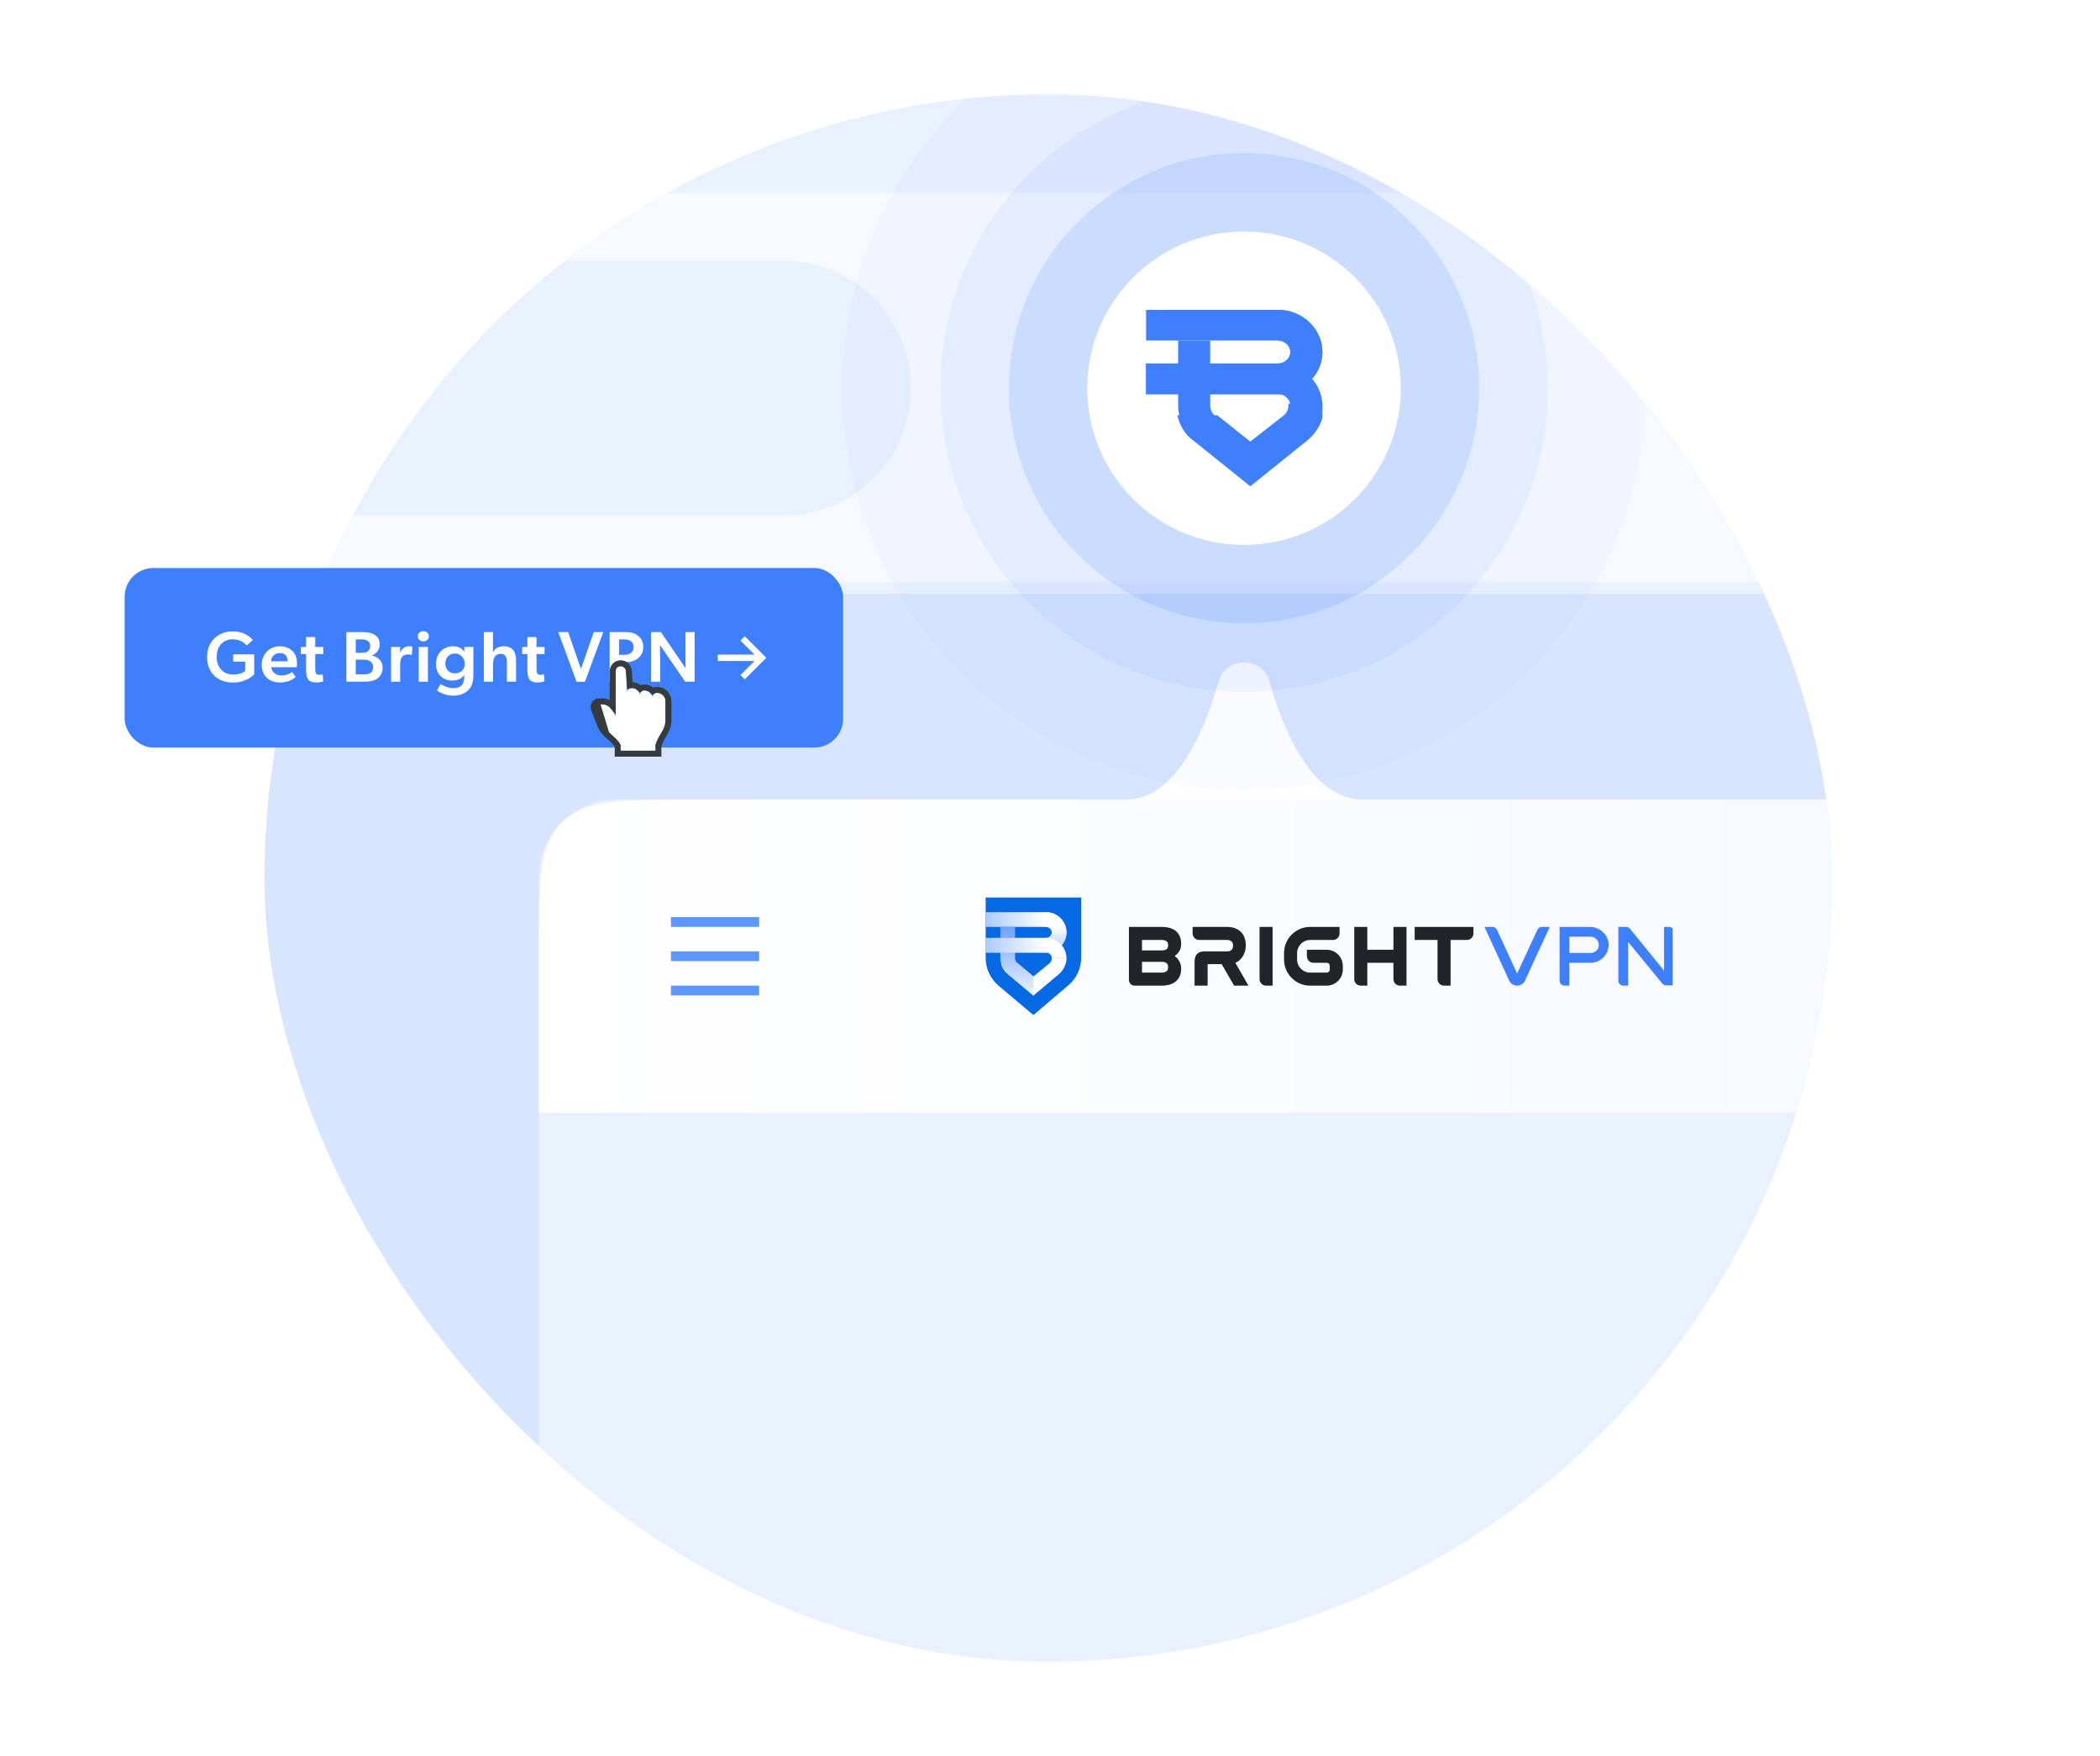<svg xmlns="http://www.w3.org/2000/svg" width="556" height="465" viewBox="0 0 556 465" fill="none"><g clip-path="url(#clip0_6534_27522)"><circle opacity="0.2" cx="277.5" cy="232.5" r="207.5" fill="#3D7FFC"></circle><mask id="mask0_6534_27522" style="mask-type:alpha" maskUnits="userSpaceOnUse" x="70" y="25" width="415" height="130"><rect x="70" y="25" width="415" height="129.688" fill="#F8F9FA"></rect></mask><g mask="url(#mask0_6534_27522)"><circle cx="277.5" cy="232.5" r="207.5" fill="#F6F9FF"></circle><path d="M70 69.094H207.469C226.091 69.094 241.188 84.19 241.188 102.812C241.188 121.435 226.091 136.531 207.469 136.531H70V69.094Z" fill="#E9F1FF"></path></g><g clip-path="url(#clip1_6534_27522)"><rect x="142.625" y="211.75" width="365.719" height="228.25" rx="20.75" fill="#E9F1FF"></rect><path d="M329.375 175.438C332.556 175.438 335.289 177.475 336.058 180.258C338.787 190.134 346.374 211.75 360.5 211.75H298.25C312.376 211.75 319.963 190.134 322.692 180.258C323.461 177.475 326.194 175.437 329.375 175.438Z" fill="white"></path><path d="M142.625 253.25C142.625 233.687 142.625 223.905 148.703 217.828C154.78 211.75 164.562 211.75 184.125 211.75H485V294.75H142.625V253.25Z" fill="url(#paint0_linear_6534_27522)"></path><g clip-path="url(#clip2_6534_27522)"><g clip-path="url(#clip3_6534_27522)"><g clip-path="url(#clip4_6534_27522)"><path d="M286.254 237.688V253.639C286.254 256.46 284.989 259.183 282.85 260.934L273.609 268.813L264.369 261.031C262.229 259.183 260.965 256.557 260.965 253.736V237.688H286.254Z" fill="#0669E4"></path><path d="M260.965 241.578V245.469H277.014C277.792 245.469 278.473 246.15 278.473 246.928C278.473 247.706 277.792 248.387 277.014 248.387H260.965V252.277H277.014C279.932 252.277 282.363 249.846 282.363 246.928C282.363 244.01 279.932 241.578 277.014 241.578H260.965Z" fill="url(#paint1_linear_6534_27522)"></path><path d="M278.473 253.736C278.473 254.223 278.278 254.709 277.889 255.098L273.609 258.6L269.524 255.195H265.05C265.342 256.265 265.925 257.335 266.898 258.016L273.609 263.657L280.321 258.016C281.585 256.946 282.363 255.39 282.363 253.736H278.473Z" fill="white"></path><path d="M277.014 245.469C277.792 245.469 278.473 246.15 278.473 246.928C278.473 247.706 277.792 248.387 277.014 248.387V252.277C279.932 252.277 282.363 249.846 282.363 246.928C282.363 244.01 279.932 241.578 277.014 241.578V245.469Z" fill="url(#paint2_linear_6534_27522)"></path><path d="M273.609 258.6L269.33 255.001C268.941 254.709 268.746 254.223 268.746 253.736V245.469H264.855V253.736C264.855 255.39 265.634 256.946 266.898 258.016L273.609 263.657V258.6Z" fill="url(#paint3_linear_6534_27522)"></path><path d="M278.473 253.736H282.363C282.363 250.818 279.932 248.387 277.014 248.387H260.965V252.277H277.014C277.792 252.277 278.473 252.958 278.473 253.736Z" fill="url(#paint4_linear_6534_27522)"></path></g></g><g clip-path="url(#clip5_6534_27522)"><path d="M420.956 245.469H412.915V246.766C412.915 246.939 412.915 247.025 413.002 247.198H412.915V252.385V254.979V259.734C412.915 260.426 413.521 261.031 414.212 261.031H415.509V254.979H421.129C423.896 254.979 426.144 252.558 425.884 249.792C425.625 247.284 423.377 245.469 420.956 245.469ZM421.043 252.385H415.509V248.063H421.129C422.426 248.063 423.377 249.186 423.29 250.483C423.204 251.607 422.167 252.385 421.043 252.385Z" fill="#3D7FFC"></path><path d="M407.036 246.247L401.676 257.832L396.315 246.16C396.056 245.728 395.624 245.469 395.105 245.469H393.03L399.601 259.734C399.947 260.513 400.811 261.031 401.676 261.031C402.54 261.031 403.405 260.513 403.751 259.734L410.322 245.469H408.247C407.728 245.469 407.296 245.728 407.036 246.247Z" fill="#3D7FFC"></path><path d="M441.879 245.469H440.582V257.054L431.504 245.901C431.245 245.642 430.899 245.469 430.467 245.469H428.478V259.734C428.478 260.426 429.083 261.031 429.775 261.031H431.072V249.446L440.15 260.513C440.409 260.772 440.755 260.945 441.187 260.945H443.176V246.766C443.176 246.074 442.571 245.469 441.879 245.469Z" fill="#3D7FFC"></path><path d="M312.732 249.965C312.732 248.235 312.04 245.469 307.544 245.469H298.898V259.389C298.898 260.426 299.504 261.031 300.541 261.031H307.544C310.83 261.031 312.732 259.389 312.732 256.535C312.732 255.066 312.04 253.942 311.003 253.164C312.04 252.472 312.732 251.434 312.732 249.965ZM307.544 257.573H302.357V254.72H307.544C309.101 254.72 309.273 255.498 309.273 256.19C309.273 256.708 309.101 257.573 307.544 257.573ZM307.544 251.694H302.357V248.927H307.544C309.101 248.927 309.273 249.705 309.273 250.31C309.273 251.002 309.101 251.694 307.544 251.694Z" fill="#212529"></path><path d="M333.482 259.302C333.482 260.253 334.26 261.031 335.211 261.031H336.94V245.469H333.482V259.302Z" fill="#212529"></path><path d="M368.93 251.521H362.013V245.469H358.555V259.302C358.555 260.253 359.333 261.031 360.284 261.031H362.013V254.979H368.93V259.302C368.93 260.253 369.708 261.031 370.659 261.031H372.388V245.469H368.93V251.521Z" fill="#212529"></path><path d="M374.55 245.469V248.927H380.602V259.302C380.602 260.253 381.38 261.031 382.331 261.031H384.06V248.927H388.383C389.334 248.927 390.112 248.149 390.112 247.198V245.469H374.55Z" fill="#212529"></path><path d="M351.206 251.521H346.018V253.25C346.018 254.201 346.796 254.979 347.747 254.979H351.206C351.724 254.979 352.07 255.325 352.07 255.844V256.708C352.07 257.227 351.724 257.573 351.206 257.573H346.883C344.981 257.573 343.424 256.017 343.424 254.115V252.385C343.424 250.483 344.981 248.927 346.883 248.927H352.935C353.886 248.927 354.664 248.149 354.664 247.198V245.469H346.883C343.079 245.469 339.966 248.581 339.966 252.385V254.115C339.966 257.919 343.079 261.031 346.883 261.031H351.206C353.627 261.031 355.529 259.129 355.529 256.708V255.844C355.529 253.423 353.627 251.521 351.206 251.521Z" fill="#212529"></path><path d="M329.851 250.31C329.851 247.976 328.554 245.469 324.836 245.469H315.758V247.198C315.758 248.149 316.536 248.927 317.487 248.927H324.922C326.306 248.927 326.479 249.965 326.479 250.397C326.479 250.916 326.306 251.953 324.922 251.953H318.957C317.141 251.953 316.277 252.818 316.277 254.72V261.031H319.735V255.325H323.453L326.738 261.031H330.542L327.084 254.979C329.072 254.115 329.851 252.04 329.851 250.31Z" fill="#212529"></path></g></g><g clip-path="url(#clip6_6534_27522)"><path d="M177.641 242.875H200.984V245.469H177.641V242.875ZM177.641 251.953H200.984V254.547H177.641V251.953ZM177.641 261.031H200.984V263.625H177.641V261.031Z" fill="#5E96FF"></path></g></g><mask id="mask1_6534_27522" style="mask-type:alpha" maskUnits="userSpaceOnUse" x="70" y="25" width="415" height="26"><rect x="70" y="25" width="415" height="25.938" fill="#F3F3F3"></rect></mask><g mask="url(#mask1_6534_27522)"><circle cx="277.5" cy="232.5" r="207.5" fill="#E9F1FF"></circle></g><path d="M84.073 157.281H470.734L469.853 154.687H85.066L84.073 157.281Z" fill="#E9F1FF"></path><circle opacity="0.03" cx="329.375" cy="102.812" r="106.344" fill="#3D7FFC"></circle><circle opacity="0.07" cx="329.375" cy="102.812" r="80.406" fill="#3D7FFC"></circle><circle opacity="0.15" cx="329.375" cy="102.812" r="62.25" fill="#3D7FFC"></circle><circle cx="329.375" cy="102.812" r="41.5" fill="white"></circle><g clip-path="url(#clip7_6534_27522)"><path d="M303.438 82.062V90.182H338.453C340.151 90.182 341.636 91.603 341.636 93.227C341.636 94.851 340.151 96.272 338.453 96.272H303.438V104.391H338.453C344.82 104.391 350.125 99.317 350.125 93.227C350.125 87.137 344.82 82.062 338.453 82.062H303.438Z" fill="#3D7FFC"></path><path d="M341.636 107.436C341.636 108.451 341.212 109.466 340.363 110.278L331.026 117.585L322.113 110.481H312.351C312.987 112.714 314.261 114.947 316.383 116.367L331.026 128.141L345.669 116.367C348.427 114.135 350.125 110.887 350.125 107.436H341.636Z" fill="#3D7FFC"></path><path d="M341.636 107.436C341.636 108.451 341.212 109.466 340.363 110.278L331.026 117.585L322.113 110.481H312.351C312.987 112.714 314.261 114.947 316.383 116.367L331.026 128.141L345.669 116.367C348.427 114.135 350.125 110.887 350.125 107.436H341.636Z" stroke="#3D7FFC"></path><path d="M338.453 90.182C340.151 90.182 341.636 91.603 341.636 93.227C341.636 94.851 340.151 96.272 338.453 96.272V104.391C344.82 104.391 350.125 99.317 350.125 93.227C350.125 87.137 344.82 82.062 338.453 82.062V90.182Z" fill="#3D7FFC"></path><path d="M331.026 117.586L321.688 110.075C320.839 109.466 320.415 108.451 320.415 107.436V90.182H311.926V107.436C311.926 110.887 313.624 114.135 316.383 116.368L331.026 128.141V117.586Z" fill="#3D7FFC"></path><path d="M341.636 107.436H350.125C350.125 101.346 344.82 96.271 338.453 96.271H303.438V104.391H338.453C340.151 104.391 341.636 105.812 341.636 107.436Z" fill="#3D7FFC"></path></g></g><g filter="url(#filter0_dd_6534_27522)"><rect x="33" y="139" width="190.217" height="47.554" rx="7.618" fill="#3D7FFC"></rect><path d="M61.747 163.796H64.909V166.215C64.909 166.215 64.109 167.205 61.69 167.205C59.252 167.205 57.367 165.491 57.367 162.539C57.367 159.587 59.195 157.873 61.595 157.873C63.518 157.873 64.642 158.768 65.308 159.53L66.965 158.064C66.508 157.587 64.985 155.778 61.595 155.778C57.9 155.778 54.815 158.33 54.815 162.558C54.815 166.976 57.9 169.338 61.633 169.338C65.156 169.338 66.851 167.586 67.308 167.148V161.872H61.747V163.796Z" fill="white"></path><path d="M71.805 165.281H78.585C78.585 165.281 78.623 164.52 78.623 164.044C78.623 161.587 76.909 159.72 74.071 159.72C71.443 159.72 69.291 161.701 69.291 164.653C69.291 167.624 71.348 169.319 74.128 169.319C76.376 169.319 77.766 168.367 78.28 167.833L77.328 166.519C76.89 166.9 75.785 167.452 74.547 167.452C73.157 167.452 72.033 166.748 71.805 165.281ZM74.052 161.53C75.766 161.53 76.147 162.691 76.185 163.701H71.767C71.843 162.539 72.605 161.53 74.052 161.53Z" fill="white"></path><path d="M83.46 165.529V161.796H85.592V159.911H83.46V157.283H81.041V159.911H79.67V161.796H81.041V166.062C81.041 168.462 81.822 169.319 83.707 169.319C84.735 169.319 85.459 169.052 85.573 169.014L85.44 167.129C85.44 167.129 85.059 167.281 84.564 167.281C83.707 167.281 83.46 166.938 83.46 165.529Z" fill="white"></path><path d="M91.71 155.969V169.109H96.509C97.766 169.109 98.928 168.9 99.747 168.386C100.642 167.814 101.308 166.786 101.308 165.358C101.308 163.682 100.185 162.577 98.49 162.196V162.158C99.347 161.815 100.528 160.882 100.528 159.282C100.528 157.778 99.861 156.978 98.833 156.483C97.976 156.064 96.985 155.969 95.919 155.969H91.71ZM95.728 161.453H94.186V157.911H95.843C97.119 157.911 98.014 158.464 98.014 159.606C98.014 160.387 97.747 160.844 97.29 161.13C96.89 161.377 96.414 161.453 95.728 161.453ZM96.319 167.167H94.186V163.263H96.204C96.966 163.263 97.48 163.339 97.976 163.682C98.471 164.024 98.794 164.52 98.794 165.243C98.794 165.929 98.509 166.519 98.071 166.805C97.557 167.148 96.947 167.167 96.319 167.167Z" fill="white"></path><path d="M103.524 159.892V169.109H105.943V164.577C105.943 163.872 106.057 163.244 106.286 162.787C106.628 162.196 107.181 161.892 107.904 161.892C108.228 161.892 108.647 161.93 108.914 162.006H109.028L109.199 159.892C109.199 159.892 108.857 159.72 108.228 159.72C107.238 159.72 106.324 160.387 105.962 161.377H105.905L105.943 159.892H103.524Z" fill="white"></path><path d="M112.081 158.425C112.938 158.425 113.548 157.873 113.548 157.073C113.548 156.292 112.938 155.721 112.081 155.721C111.224 155.721 110.615 156.292 110.615 157.073C110.615 157.873 111.224 158.425 112.081 158.425ZM110.863 159.892V169.109H113.3V159.892H110.863Z" fill="white"></path><path d="M122.878 167.357H122.916V167.814C122.916 168.843 122.63 169.604 122.287 170.004C121.945 170.404 121.259 170.823 119.945 170.823C118.764 170.823 117.26 170.157 116.669 169.738L115.66 171.433C116.117 171.757 117.755 172.804 119.945 172.804C122.154 172.804 123.335 172.023 124.135 171.185C124.915 170.366 125.334 169.224 125.334 167.205V159.892H122.916L122.935 161.168H122.897C122.249 160.178 121.202 159.72 119.964 159.72C117.222 159.72 115.431 161.834 115.431 164.386C115.431 167.319 117.412 168.805 119.735 168.805C121.145 168.805 122.249 168.309 122.878 167.357ZM123.049 164.329C123.049 165.738 122.173 166.9 120.421 166.9C118.821 166.9 117.907 165.738 117.907 164.329C117.907 162.825 118.859 161.644 120.459 161.644C122.059 161.644 123.049 162.996 123.049 164.329Z" fill="white"></path><path d="M133.321 159.72C131.988 159.72 131.054 160.311 130.559 161.282H130.521V155.969H128.103V169.109H130.521V164.52C130.521 162.977 131.035 161.72 132.54 161.72C133.949 161.72 134.197 162.806 134.197 164.177V169.109H136.634V163.644C136.634 161.434 135.968 159.72 133.321 159.72Z" fill="white"></path><path d="M142.05 165.529V161.796H144.183V159.911H142.05V157.283H139.631V159.911H138.26V161.796H139.631V166.062C139.631 168.462 140.412 169.319 142.298 169.319C143.326 169.319 144.05 169.052 144.164 169.014L144.031 167.129C144.031 167.129 143.65 167.281 143.155 167.281C142.298 167.281 142.05 166.938 142.05 165.529Z" fill="white"></path><path d="M147.802 155.969L152.659 169.128H154.868L159.724 155.969H157.21L153.82 165.738L150.43 155.969H147.802Z" fill="white"></path><path d="M161.418 155.969V169.109H163.913V163.929H165.646C166.96 163.929 168.103 163.606 168.941 162.901C169.798 162.196 170.312 161.244 170.312 159.911C170.312 158.578 169.798 157.645 168.941 156.94C168.103 156.235 166.96 155.969 165.646 155.969H161.418ZM165.341 161.987H163.894V157.911H165.284C166.046 157.911 166.56 158.045 166.979 158.349C167.398 158.654 167.76 159.187 167.76 159.911C167.76 160.654 167.455 161.187 167.036 161.492C166.617 161.796 166.103 161.987 165.341 161.987Z" fill="white"></path><path d="M174.744 159.416L181.409 169.109H183.904V155.969H181.485V162.444C181.485 164.005 181.523 165.548 181.523 165.548L174.991 155.969H172.363V169.109H174.782V162.653C174.782 161.092 174.744 159.416 174.744 159.416Z" fill="white"></path><path fill-rule="evenodd" clip-rule="evenodd" d="M199.752 161.92L196.038 158.206L197.181 157.064L202.894 162.777L197.181 168.49L196.038 167.348L199.751 163.634H190.036V161.92H199.752Z" fill="white"></path></g><g filter="url(#filter1_d_6534_27522)"><path fill-rule="evenodd" clip-rule="evenodd" d="M163.014 188.277L161.848 186.495C161.052 185.279 159.356 184.835 158.059 185.502L158.361 185.347C158.039 185.512 157.885 185.925 158.017 186.268L159.631 190.443C159.887 191.105 160.541 192.042 161.082 192.512C161.082 192.512 164.329 195.199 164.329 196.207V197.483H169.589H171.028H172.22H173.535V196.207C173.535 195.199 175.519 192.026 175.519 192.026C175.884 191.409 176.189 190.322 176.189 189.601V184.294C176.165 183.12 175.166 182.168 173.934 182.168C173.318 182.168 172.818 182.644 172.818 183.231V183.656C172.818 182.482 171.82 181.53 170.588 181.53C169.971 181.53 169.472 182.006 169.472 182.593V183.018C169.472 181.843 168.473 180.891 167.241 180.891C166.625 180.891 166.125 181.367 166.125 181.955V182.38C166.125 182.191 166.105 182.041 166.066 181.922L165.726 176.443C165.68 175.702 165.055 175.126 164.329 175.126C163.598 175.126 163.014 175.715 163.014 176.441V181.701V188.277Z" fill="white"></path><path d="M157.716 184.836C157.233 185.249 157.048 185.948 157.281 186.552L158.895 190.728C159.197 191.509 159.925 192.552 160.565 193.108L160.572 193.114L160.579 193.12L157.716 184.836ZM157.716 184.836L157.698 184.8L158 184.645M157.716 184.836L158 184.645M158.008 184.659C159.465 184.08 161.203 184.507 162.225 185.688V181.701V176.441C162.225 175.281 163.16 174.337 164.329 174.337C165.469 174.337 166.441 175.234 166.513 176.394L166.748 180.166C166.906 180.124 167.072 180.102 167.241 180.102C168.124 180.102 168.936 180.474 169.495 181.076C169.808 180.863 170.188 180.74 170.588 180.74C171.471 180.74 172.282 181.112 172.841 181.714C173.155 181.501 173.535 181.379 173.934 181.379C175.57 181.379 176.945 182.649 176.978 184.279L176.978 184.287V184.294V189.601C176.978 190.056 176.885 190.583 176.751 191.063C176.618 191.545 176.427 192.041 176.198 192.428L176.193 192.436L176.188 192.444L176.188 192.444L176.188 192.444L176.188 192.444L176.187 192.446L176.183 192.452L176.168 192.477C176.163 192.484 176.159 192.492 176.153 192.501C176.141 192.521 176.125 192.546 176.107 192.576C176.054 192.662 175.978 192.787 175.887 192.94C175.705 193.248 175.463 193.666 175.221 194.113C174.979 194.563 174.744 195.03 174.571 195.436C174.485 195.64 174.42 195.817 174.377 195.962C174.355 196.034 174.341 196.092 174.333 196.137C174.329 196.16 174.326 196.177 174.325 196.189C174.324 196.202 174.324 196.207 174.324 196.207V197.483V198.272H173.535H172.22H171.028H169.589H164.329H163.54V197.483V196.237C163.535 196.223 163.523 196.187 163.49 196.124C163.431 196.011 163.334 195.864 163.197 195.687C162.925 195.335 162.548 194.933 162.152 194.544C161.76 194.159 161.366 193.802 161.068 193.54C160.92 193.41 160.796 193.304 160.711 193.231C160.668 193.194 160.634 193.166 160.612 193.147L160.586 193.126L160.58 193.121L160.579 193.12L160.579 193.12L158.008 184.659ZM158.008 184.659L158 184.645L158 184.645M158.008 184.659L158 184.645" stroke="#363B3E" stroke-width="1.578"></path></g><defs><filter id="filter0_dd_6534_27522" x="13.956" y="127.573" width="228.305" height="85.643" filterUnits="userSpaceOnUse" color-interpolation-filters="sRGB"><feFlood flood-opacity="0" result="BackgroundImageFix"></feFlood><feColorMatrix in="SourceAlpha" type="matrix" values="0 0 0 0 0 0 0 0 0 0 0 0 0 0 0 0 0 0 127 0" result="hardAlpha"></feColorMatrix><feOffset dy="7.618"></feOffset><feGaussianBlur stdDeviation="9.522"></feGaussianBlur><feColorMatrix type="matrix" values="0 0 0 0 0.239 0 0 0 0 0.498 0 0 0 0 0.988 0 0 0 0.2 0"></feColorMatrix><feBlend mode="normal" in2="BackgroundImageFix" result="effect1_dropShadow_6534_27522"></feBlend><feColorMatrix in="SourceAlpha" type="matrix" values="0 0 0 0 0 0 0 0 0 0 0 0 0 0 0 0 0 0 127 0" result="hardAlpha"></feColorMatrix><feOffset dy="3.809"></feOffset><feGaussianBlur stdDeviation="3.809"></feGaussianBlur><feColorMatrix type="matrix" values="0 0 0 0 0.239 0 0 0 0 0.498 0 0 0 0 0.988 0 0 0 0.1 0"></feColorMatrix><feBlend mode="normal" in2="effect1_dropShadow_6534_27522" result="effect2_dropShadow_6534_27522"></feBlend><feBlend mode="normal" in="SourceGraphic" in2="effect2_dropShadow_6534_27522" result="shape"></feBlend></filter><filter id="filter1_d_6534_27522" x="152.447" y="170.918" width="29.266" height="33.404" filterUnits="userSpaceOnUse" color-interpolation-filters="sRGB"><feFlood flood-opacity="0" result="BackgroundImageFix"></feFlood><feColorMatrix in="SourceAlpha" type="matrix" values="0 0 0 0 0 0 0 0 0 0 0 0 0 0 0 0 0 0 127 0" result="hardAlpha"></feColorMatrix><feOffset dy="1.315"></feOffset><feGaussianBlur stdDeviation="1.973"></feGaussianBlur><feColorMatrix type="matrix" values="0 0 0 0 0 0 0 0 0 0 0 0 0 0 0 0 0 0 0.2 0"></feColorMatrix><feBlend mode="normal" in2="BackgroundImageFix" result="effect1_dropShadow_6534_27522"></feBlend><feBlend mode="normal" in="SourceGraphic" in2="effect1_dropShadow_6534_27522" result="shape"></feBlend></filter><linearGradient id="paint0_linear_6534_27522" x1="142.625" y1="211.75" x2="485" y2="211.75" gradientUnits="userSpaceOnUse"><stop stop-color="white"></stop><stop offset="1" stop-color="#F6F9FF"></stop></linearGradient><linearGradient id="paint1_linear_6534_27522" x1="260.965" y1="246.928" x2="282.363" y2="246.928" gradientUnits="userSpaceOnUse"><stop stop-color="#ADC9FE"></stop><stop offset="0.739" stop-color="white"></stop></linearGradient><linearGradient id="paint2_linear_6534_27522" x1="279.688" y1="251.982" x2="279.688" y2="245.496" gradientUnits="userSpaceOnUse"><stop offset="0" stop-color="#ADC9FE"></stop><stop offset="1" stop-color="white"></stop></linearGradient><linearGradient id="paint3_linear_6534_27522" x1="269.232" y1="245.469" x2="269.232" y2="263.724" gradientUnits="userSpaceOnUse"><stop stop-color="#6EA0FD"></stop><stop offset="1" stop-color="#EEF4FF"></stop></linearGradient><linearGradient id="paint4_linear_6534_27522" x1="260.965" y1="251.062" x2="282.363" y2="251.062" gradientUnits="userSpaceOnUse"><stop stop-color="#ADC9FE"></stop><stop offset="0.739" stop-color="white"></stop></linearGradient><clipPath id="clip0_6534_27522"><rect x="70" y="25" width="415" height="415" rx="207.5" fill="white"></rect></clipPath><clipPath id="clip1_6534_27522"><rect x="70" y="175.438" width="415" height="264.562" rx="41.5" fill="white"></rect></clipPath><clipPath id="clip2_6534_27522"><rect width="184.805" height="31.125" fill="white" transform="translate(258.047 237.688)"></rect></clipPath><clipPath id="clip3_6534_27522"><rect width="31.125" height="31.125" fill="white" transform="translate(258.047 237.688)"></rect></clipPath><clipPath id="clip4_6534_27522"><rect width="25.289" height="31.125" fill="white" transform="translate(260.965 237.688)"></rect></clipPath><clipPath id="clip5_6534_27522"><rect width="143.953" height="31.125" fill="white" transform="translate(298.898 237.688)"></rect></clipPath><clipPath id="clip6_6534_27522"><rect width="31.125" height="31.125" fill="white" transform="translate(173.75 237.688)"></rect></clipPath><clipPath id="clip7_6534_27522"><rect width="46.688" height="46.688" fill="white" transform="translate(303.438 82.062)"></rect></clipPath></defs></svg>